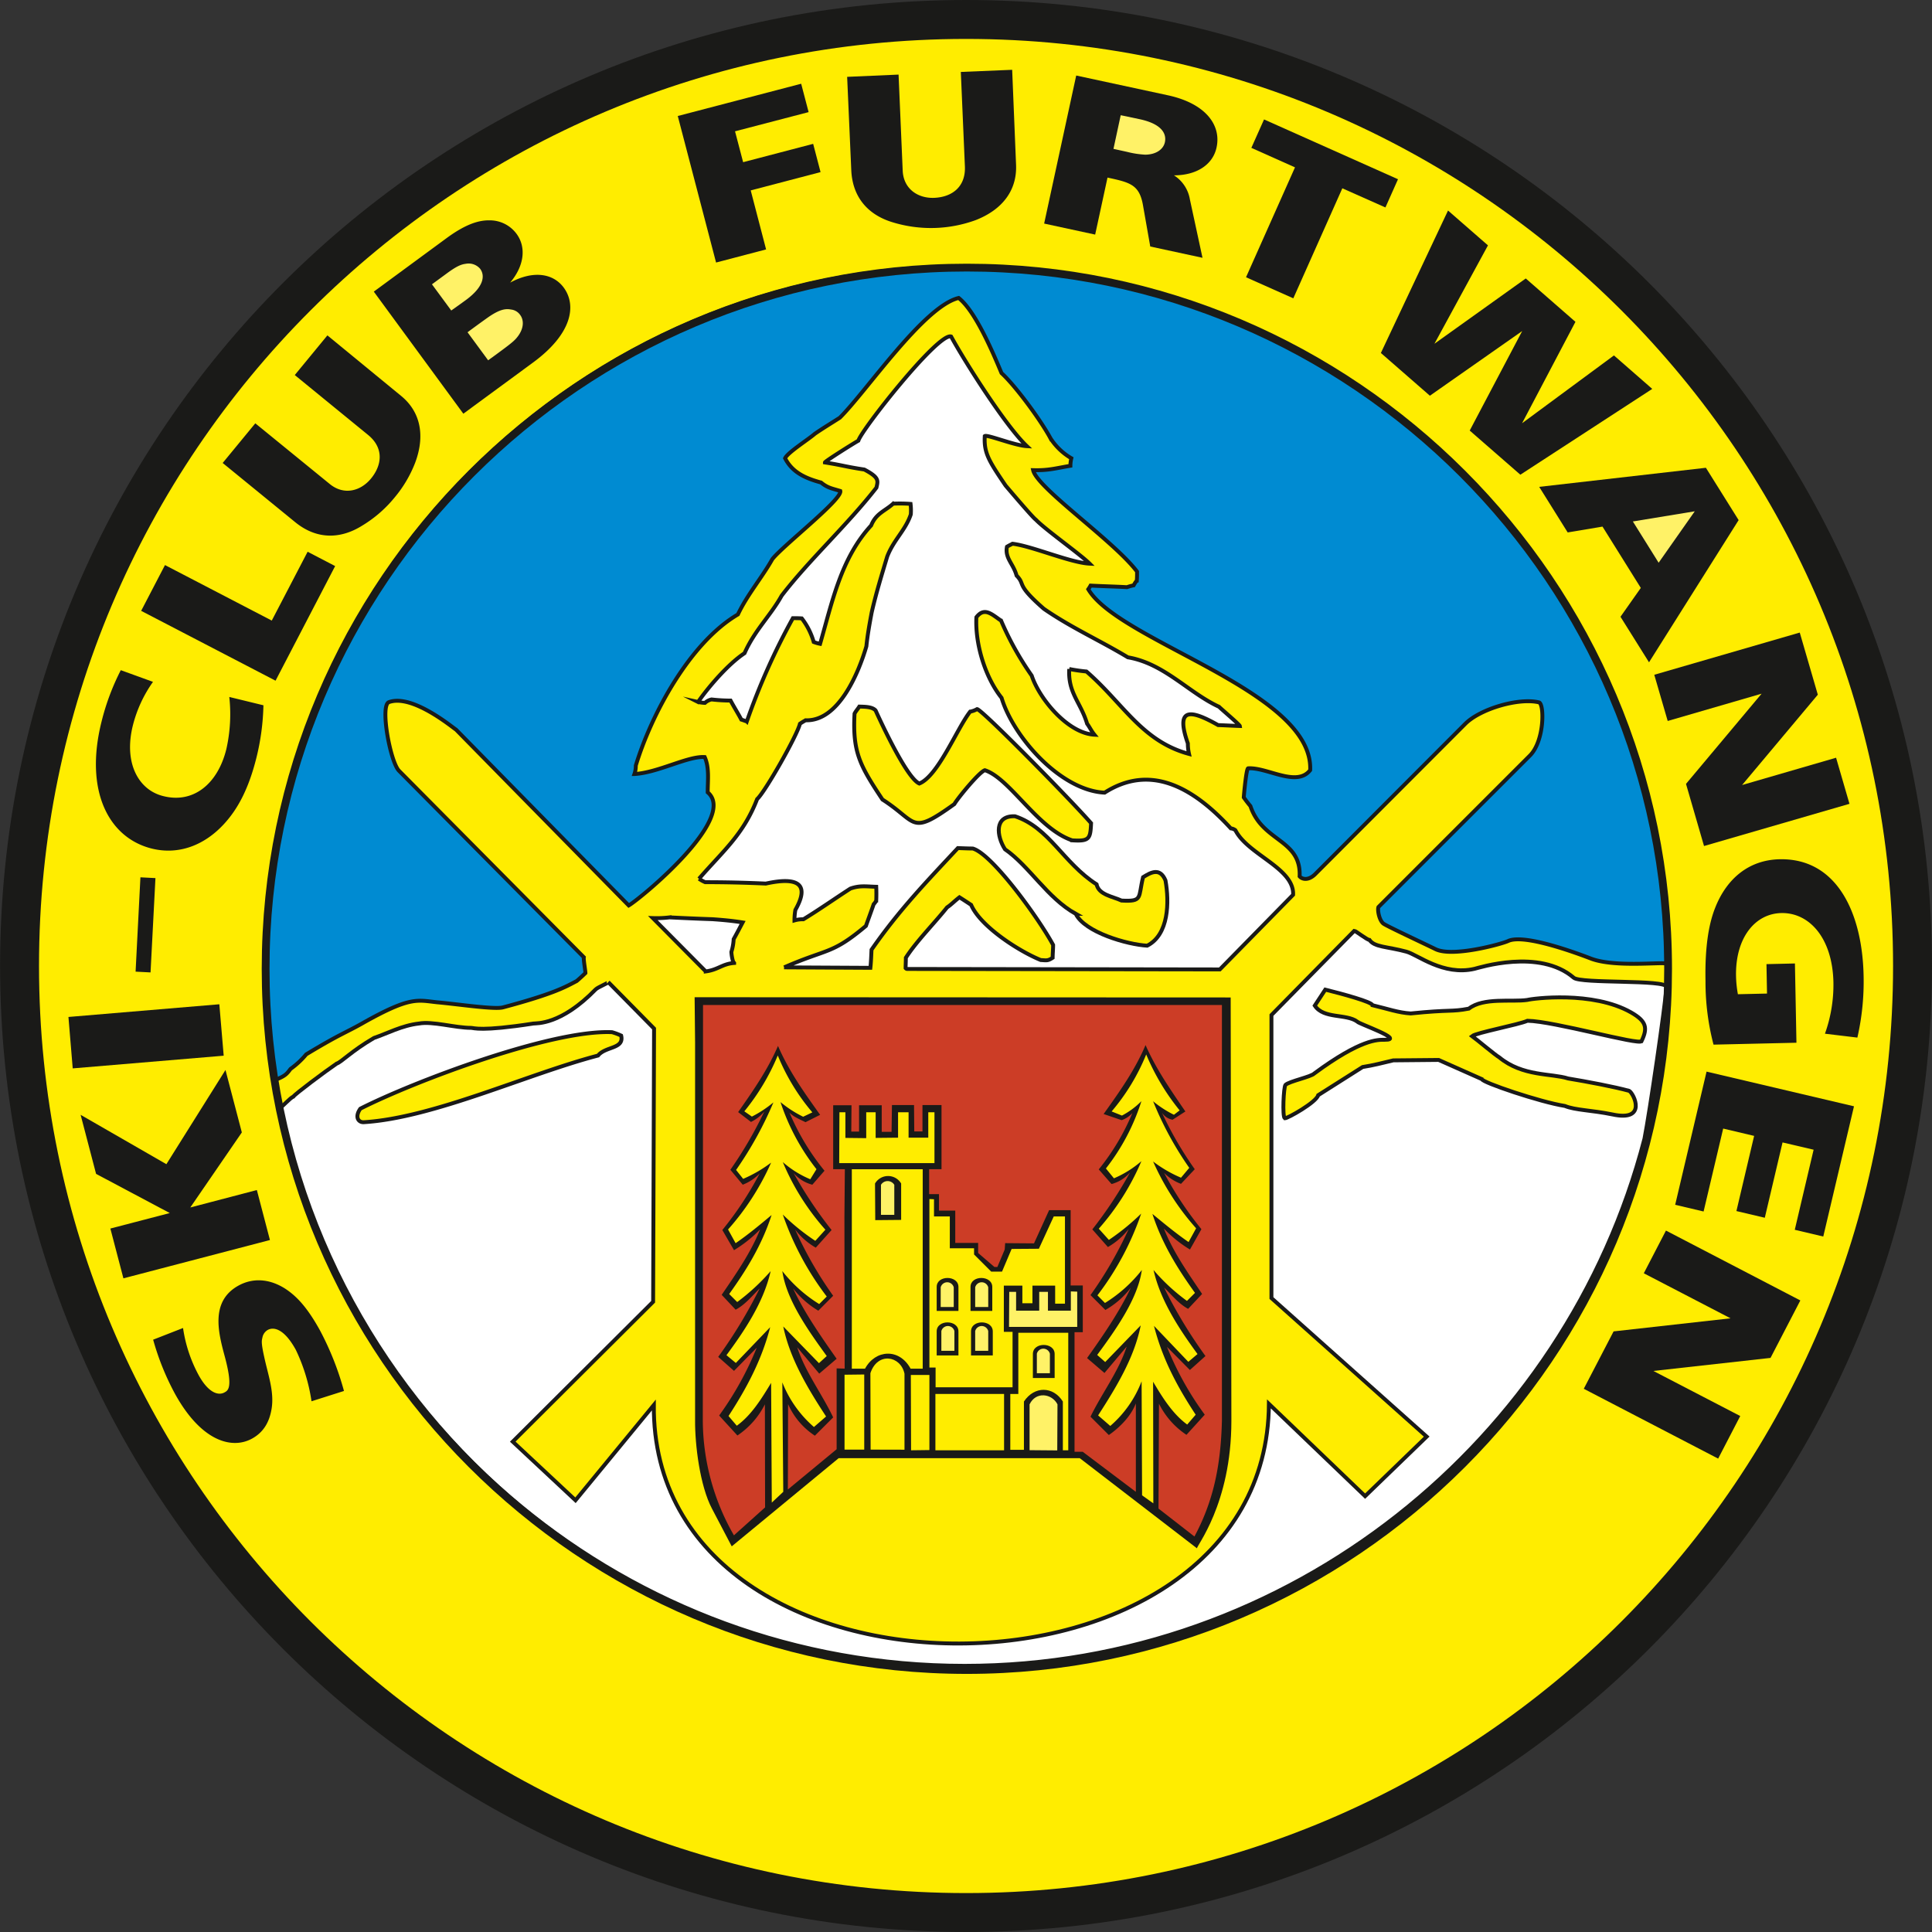 <svg id="Ebene_1" data-name="Ebene 1" xmlns="http://www.w3.org/2000/svg" viewBox="0 0 496.28 496.28"><rect x="0" y="0" width="496.28" height="496.28" fill="#333333" stroke="none"/><defs><style>.cls-1,.cls-6,.cls-7{fill:#ffed00;}.cls-1,.cls-2,.cls-3,.cls-6,.cls-9{stroke:#1a1a18;}.cls-1,.cls-9{stroke-miterlimit:2.61;}.cls-1{stroke-width:10px;}.cls-1,.cls-2,.cls-3,.cls-4,.cls-5,.cls-6,.cls-7,.cls-8{fill-rule:evenodd;}.cls-2{fill:#008bd2;}.cls-2,.cls-3,.cls-6{stroke-miterlimit:10;}.cls-3{fill:#fff;}.cls-4{fill:#1a1a18;}.cls-5{fill:#cc3d26;}.cls-8{fill:#fff267;}.cls-9{fill:none;stroke-width:2px;}</style></defs><title>logo-ski-club-furtwangen-rgb</title><path class="cls-1" d="M420.15,55.26c134.23,0,243.11,108.88,243.11,243.11S554.38,541.54,420.15,541.54,177,432.66,177,298.37,285.86,55.26,420.15,55.26Z" transform="translate(-171.98 -50.26)"/><path class="cls-2" d="M333.48,282.85c2.88-1.65,28.17-22.41,20.29-29.06,0-3,.47-6.29-.77-9.06-4.35-.29-11.94,4-18.05,4.36a6.32,6.32,0,0,0,.35-2.18c3.94-13,13.76-31.47,26.23-38.82,2.36-5,6.18-9.47,8.83-14.18,2.7-3.47,18.06-15.41,17.47-17.53-2.06-.64-3.24-.76-4.94-2.17-3.89-1.06-7.36-2.53-9.24-6.24.65-1.47,6.06-4.88,7.65-6.29,1.88-1.3,4.47-2.88,6.41-4.12,6.88-6.82,21.59-28.65,30.53-30.76,4.29,3.35,8.82,14.06,11,19.29,3.59,3.29,10.06,12.06,12.59,16.77a15.89,15.89,0,0,0,5.35,5.11,8.18,8.18,0,0,0-.24,1.94c-3.64.59-5.58,1.24-9.58,1.12,1,4.59,20.7,18.12,26.7,26.06,0,.82,0,1.53-.06,2.29a7.8,7.8,0,0,0-.82,1.24,12.58,12.58,0,0,0-1.71.47c-3.17-.18-6.29-.24-9.35-.41a10.24,10.24,0,0,1-.59.94c7.94,13.47,57.88,26.17,57,46.47-3.47,4.47-11-.77-15.94-.47-.47.06-1.06,6.59-1.12,7.47a26.66,26.66,0,0,0,1.71,2.23c3.06,9.24,13.06,8.47,12.64,18.06.53.65,2.06,1.24,3.89-.47h0l38.64-38.7h0c3.88-3.89,13.77-6.77,18.94-5.53,1.42.35,1.47,9.94-2.35,13.7h0l-38.88,38.88h0c-.3.95.29,3.59,1.35,4.3s9.24,4.53,13.36,6.53c4.35,2.11,16.88-1.3,18.64-2.12,4.24-1.94,18.35,3.41,21.41,4.59,6.18,2.23,18.06.76,19.24,1.23,0-98.94-81.3-179.11-180.18-179.11s-179.7,80.7-179.7,179.64a185.87,185.87,0,0,0,2.36,29.41c2.64-1.05,3.06-1.52,4.06-2.88a21.66,21.66,0,0,0,4.05-3.76c9.06-5.47,10.06-5.47,14.89-8.24,12.06-6.76,13.7-5.64,18.82-5.12,5.29.48,14.65,1.89,16.82,1.3,13.24-3.53,16.12-5.3,18.94-6.77.83-.7,1.65-1.47,2.24-2.05,0-.59-.53-3.48-.41-4.06h0l-47.47-47.89h0c-2.24-2.23-4.94-16.82-2.59-17.64,6.06-2.18,16.47,6.64,17.23,7.06h0l44.36,45.17Z" transform="translate(-171.98 -50.26)"/><path class="cls-3" d="M243.76,335c16.94,81.53,89.59,143.17,176,143.17,83.53,0,154.58-57.88,174.64-135.4,1.3-6.53,5.35-34.24,5.65-39,0-1.95-22.06-.77-23.83-2.36-8.82-7.59-24.41-2.53-25.47-2.29-8.06,1.88-14.64-3.65-17.53-4.41-5.11-1.36-8.11-1.12-9.46-3-.59,0-3.59-2.36-3.89-2.36h0L498.58,311v72.7l39.88,35.59-15.82,15.29-24.71-23.7h0c-.53,81.64-158.7,82.41-158,.29h0l-20.12,24.47-16.12-15.06,36.06-35.93.24-70.18-11.77-11.94h0c.18.18-2.64,1.29-3.23,1.88-9,9.24-15.18,8.65-16,8.77-13.59,2.11-15.3,1.11-16,1.11-4.18,0-9.88-1.76-13.41-1.11-4.3.47-8.36,2.64-11.53,3.7-5.77,3.36-8.41,6.24-9.59,6.59-2.94,2-10.71,7.82-11.12,8.47-.76.29-2.88,2.65-3.53,3Z" transform="translate(-171.98 -50.26)"/><path class="cls-3" d="M373.38,298.75l22.18.12h0c.17-1.53.23-3.35.29-4.65,7.06-10.17,14.12-17.47,22.18-26.11,1.35.05,2.76.11,3.82.11,4.94,1.36,16.94,17.88,20.65,24.77,0,1.12-.12,2.29-.12,3.29-1.3.88-1.65.65-3.06.59-5.77-2.35-15.53-8.7-17.88-14.17q-1.59-1.06-3-1.95c-1.24.94-2.18,1.95-3.18,2.59-3.29,4.12-7.82,8.65-10.59,12.94,0,1-.06,1.94-.06,2.65a.51.51,0,0,0,.36.23h0l80.35.12,18.82-19.17h0c.35-6.83-11.65-10.3-14.82-16.59a2.27,2.27,0,0,0-1.18-.47c-10.12-11.06-21-16.47-32.41-9.18-11.29-.53-23.47-14.29-26.47-24.35-4.35-5.47-6.82-14.06-6.47-20.71,2.06-2.7,3.94-.76,6.35.89A77.44,77.44,0,0,0,437,223.81c1.94,5.94,9.29,14.83,16.11,15.18-.82-1-1.29-2.06-1.88-2.82-1.65-5.53-4.94-7.88-4.59-14.06a43.22,43.22,0,0,0,4.42.64c9.41,8.12,14.17,17.89,26.35,21.18a11.92,11.92,0,0,1-.3-2.7c-3.29-9.36.71-8.71,7.77-4.71,1.88.06,3.88.18,5.58.23-.05-.35-4.7-4.29-5.35-4.94-7.88-3.64-14.06-11.11-23.41-12.7-7.23-4.36-14.64-7.65-21.59-12.47-7.41-6.47-4.58-6.06-7-8.53-.82-3.06-3.05-4.47-2.47-7.41.59-.36,1-.53,1.42-.77,5,.59,14.88,4.88,19.82,5.12-2.47-2.47-11.41-8.76-13.82-11.3-.65-.35-7.77-8.76-7.77-8.76-4.35-6.41-5.59-8.41-5.35-12.71.64-.46,7.65,2.42,10.82,2.59-5.47-5.17-15.94-21.7-19.47-28.17-3.24-1.12-23,23.94-23.82,26.76-1.18.65-8.59,5.3-8.59,5.59,4.77.76,5.41,1.12,10.12,1.82,3.88,2.06,3.53,2.83,3.11,4.65-7.41,9.53-17.47,18.77-24.35,27.76-2.76,5-6.94,8.89-9.53,14.77-4.11,2.71-9.11,8.47-11.94,12.53a9.76,9.76,0,0,0,1.77.23,3.67,3.67,0,0,1,1.7-.88,44.68,44.68,0,0,0,4.89.29c.88,1.65,1.88,3.24,2.76,4.89.59.17,1.12.41,1.41.47a171,171,0,0,1,11.83-26.53c.7,0,1.52,0,2.29.06a17.94,17.94,0,0,1,3.06,6.06,9.44,9.44,0,0,0,1.64.47c3.12-10.77,5.36-22,13.12-30.41,1.24-3.12,3.59-3.71,5.65-5.59a36.52,36.52,0,0,1,4.47.06,13.73,13.73,0,0,1,.06,2.7c-1.35,4.06-4.41,6.53-6.06,10.83-1.41,4.7-2.88,9.47-4,14.41-.53,2.82-1.06,5.76-1.35,8.64-2,6.89-7.18,19.3-15.59,19a13.36,13.36,0,0,0-1.47.89c-.77,3.11-9,17.58-11,19.35-3.53,9.12-8.71,13.29-14.94,20.47a8.87,8.87,0,0,0,1.59.88c5.29,0,10.47.12,15.58.36,8.59-1.89,11.24.35,7.59,6.76a14.92,14.92,0,0,0-.23,2.7,7.58,7.58,0,0,1,2.29-.29c4.06-2.47,8.06-5.3,12.06-7.88,2.47-.88,4.12-.53,6.65-.47.05,1.17.05,2.29,0,3.53a3,3,0,0,1-.65.94c-.65,1.88-1.35,3.76-2,5.59-8.82,7.41-9.71,5.7-21,10.64Z" transform="translate(-171.98 -50.26)"/><path class="cls-4" d="M359.94,447.48l27.47-22.65h61.94L479.47,448h0c-.41-.35,8.82-11.23,8.82-32.76h0l-.18-108.76-137.7-.06.12,11.64v97h0c-.06,6.24,1.23,16.88,4.35,22.76h0l5.06,9.65Z" transform="translate(-171.98 -50.26)"/><path class="cls-5" d="M463.75,433.47,450.1,423.18H448V392.47h2.12v-12H447V361.12h-5.53l-3.88,8.53-7.41-.06-.12,1.65-1.88,4.47h-.76l-4.18-3.59v-2.59h-5.88v-8.29h-4.18V357h-2.53v-6.41h3.18V334.12h-4.89v6.77h-2.11l-.06-6.77H401.1L401,341h-2.53v-6.83h-5.82v6.77h-2l.06-6.77H386v16.42H389l-.11,12.29.06,38.94-2.06-.06v20.77l-12.53,10.35.06-21.94h0a18.68,18.68,0,0,0,6.88,8.11h0l4.7-4.7h0c-2.88-6.06-7.17-11.65-9.23-18h0l5.65,6.76,4.47-3.82h0c-4-5.7-8.36-11.94-11.18-18.06a23.26,23.26,0,0,0,6.47,5.71h0l3.82-3.83h0a98.63,98.63,0,0,1-9.76-17,17.76,17.76,0,0,0,5.29,4.64h0l4.06-4.53h0a108.65,108.65,0,0,1-9.76-14.64,9.48,9.48,0,0,0,4.82,3h0l3.12-3.59h0a61.34,61.34,0,0,1-9-14.94c.94,1.06,2.82,1.82,4.12,2.47h0l3.76-1.89h0c-4.12-5.76-8.06-11.29-10.82-17.7-2.65,6.12-6.24,11.29-10.24,17h0l3.3,2.53h0a10.53,10.53,0,0,0,3.41-2.65,104.7,104.7,0,0,1-8.71,14.94h0l3.18,3.83h0a12.11,12.11,0,0,0,4.35-2.89,86.75,86.75,0,0,1-9.59,14.53h0l3,5.18h0a33.47,33.47,0,0,0,6.71-5.35c-2.35,5.88-6.06,11.23-9.88,16.82h0l3.59,3.82h0c2.41-1.29,4.11-3.41,6.17-5.47a122.75,122.75,0,0,1-10.65,17.59h0l4.06,3.59,5.83-5.94h0a82.33,82.33,0,0,1-9.65,17.41h0L361.4,419h0a21,21,0,0,0,7.06-8h0l.05,26.47-8,7.18h0a59.6,59.6,0,0,1-8-29.7h0l.06-106.53H485.86V415.18h0c-.29,11.82-2.29,20.88-7.06,29.77h0l-9.23-7.18.12-26.94h0a20.61,20.61,0,0,0,7.06,8h0l4.7-5.18h0a79.57,79.57,0,0,1-9.7-17.41h0l5.88,5.94,4-3.59h0A122.65,122.65,0,0,1,471,381c2.12,2.05,3.77,4.17,6.18,5.47h0l3.59-3.83h0c-3.77-5.59-7.53-10.94-9.83-16.82a31.82,31.82,0,0,0,6.71,5.41h0l2.94-5.23h0A88.79,88.79,0,0,1,471,351.54a11.79,11.79,0,0,0,4.35,2.82h0l3.53-3.76h0a93.93,93.93,0,0,1-8.41-14.48,4.18,4.18,0,0,0,2.71,1.77h0l3.29-2.12h0c-3.94-5.76-7.53-10.94-10.23-17.06-2.71,6.41-6.65,11.94-10.77,17.71h0L460.1,338h0a6.53,6.53,0,0,0,2.76-1.83,59.29,59.29,0,0,1-8.64,14.48h0l3.29,3.76h0a9.46,9.46,0,0,0,4.76-3,108.32,108.32,0,0,1-9.7,14.65h0l4,4.53h0a18.13,18.13,0,0,0,5.35-4.65,102.45,102.45,0,0,1-9.82,17h0l3.82,3.82h0a21.94,21.94,0,0,0,6.53-5.7c-2.88,6.11-7.17,12.35-11.23,18.05h0l4.47,3.83,5.7-6.77h0c-2.05,6.36-6.35,11.94-9.29,18h0l4.71,4.71h0c2.58-1.77,5.64-4.71,6.94-8.12h0v22.76Z" transform="translate(-171.98 -50.26)"/><path class="cls-6" d="M593.65,317.7c-.59,1.12-22.47-5.12-29.3-5.23-2.23,1-13.17,3.06-14.23,3.94,1.29.94,5.88,4.82,7,5.47,6,4.94,13.41,4.06,17.65,5.41,5,.83,11.82,2.12,15.7,3.18,1.24.7,4.71,8-4.29,6.06-5.47-1.12-9.47-1.06-12.24-2.18-6.35-1-21.29-6.06-21.29-6.88h0l-11.12-4.94-11.65.11h0c-2.7.65-5.23,1.3-7.88,1.71h0l-11.41,7.23h0c-.47,1.83-7.82,5.95-8.59,5.95-.65-.48-.29-8.06.18-8.59,1-.94,6.59-2.06,7.41-2.94,12.06-8.89,16.29-8.65,18.06-8.65,5.53.06-7-4.23-7-4.65-2.88-2.11-8.65-.64-10.94-4.12h0l2.7-4.11h0c4.3,1.06,12.06,3.17,12.12,4,3.94.94,6.71,1.94,9.82,2.12,10.36-1.06,10.36-.36,14.94-1.24,3.77-2.94,11-1.65,15-2.23,1.3-.36,16.83-2.42,26.71,3.23,3.88,2.23,4.29,3.94,2.65,7.35Z" transform="translate(-171.98 -50.26)"/><polygon class="cls-4" points="354.71 90.67 367.3 101.65 391.01 85.04 377.53 110.6 390.54 121.94 424.42 99.9 414.58 91.3 390.98 108.72 404.69 82.67 391.93 71.53 368.47 88.3 382.22 63.03 371.96 54.08 354.71 90.67 354.71 90.67 354.71 90.67"/><path class="cls-6" d="M265.48,338.52c-1.41.12-2.47-1.3-.94-3.47,13.53-6.88,49.06-20.35,64.65-19.65a15.2,15.2,0,0,1,2.35.88c.82,3.47-4,2.71-5.94,5.12-18.18,4.77-42.23,16-60.12,17.12Z" transform="translate(-171.98 -50.26)"/><path class="cls-6" d="M447.37,266.11c-8.83-2.94-16-15.94-22.41-18-1.47.47-7,7.23-7.83,8.7-11.47,8.24-9.35,4.65-18.47-1.17-5.82-8.77-7.7-12.18-7.17-22.06.29-.59.82-1.18,1.23-1.82,1.24.05,3.3,0,4.18,1,1.59,3.48,8.06,17.42,11.23,18.77,4.83-1.94,9.71-14.23,13.06-18.47a5.52,5.52,0,0,0,1.77-.65c1.17,0,23.94,23.18,29.29,29.3-.18,4-.41,4.7-4.88,4.41Z" transform="translate(-171.98 -50.26)"/><polygon class="cls-4" points="427.94 316.1 422.25 327.07 444.53 338.64 414.49 342 406.83 356.74 441.35 374.68 447.02 363.74 424.71 352.16 454.8 348.81 462.46 334.05 427.94 316.1 427.94 316.1 427.94 316.1"/><polygon class="cls-4" points="424.94 173.33 428.39 185.2 452.51 178.19 433.09 201.36 437.72 217.32 475.08 206.48 471.64 194.64 447.5 201.65 466.95 178.45 462.31 162.49 424.94 173.33 424.94 173.33 424.94 173.33"/><path class="cls-4" d="M229.16,169.17l18.67,15.24h0c5.67,4.61,11.79,4.25,17.17.88a32.12,32.12,0,0,0,8.32-7.21,31.53,31.53,0,0,0,5.32-9c2.54-6.81,1.46-13-3.68-17.17h0l-18.88-15.5L247.7,146.6,266.55,162h0c4,3.28,3.65,7.63.73,11.19-2.66,3.23-6.95,4.4-10.63,1.37h0L237.56,159l-8.4,10.21Z" transform="translate(-171.98 -50.26)"/><polygon class="cls-4" points="395.38 125.06 402.7 136.77 411.64 135.27 421.48 151.02 416.26 158.43 423.59 170.13 446.61 133.6 438.2 120.16 395.38 125.06 395.38 125.06 395.38 125.06"/><path class="cls-4" d="M291,156.53l17.88-13.13h0c10.12-7.42,11.24-14.72,7.91-19.26-2.74-3.71-7.88-4.47-13.77-1.28,3.71-4.39,4.13-9.16,1.65-12.53a8.54,8.54,0,0,0-6.83-3.47c-2.58-.06-5.92.73-11.16,4.58h0L268,125.17l23,31.36Z" transform="translate(-171.98 -50.26)"/><polygon class="cls-4" points="70.78 174.85 86.09 145.41 79.02 141.73 69.81 159.41 42.38 145.15 36.26 156.91 70.78 174.85 70.78 174.85 70.78 174.85"/><polygon class="cls-4" points="69.34 318.53 65.98 305.69 48.88 310.17 62.12 290.89 57.92 274.85 42.74 299.05 20.71 286.37 24.68 301.54 43.61 311.6 28.35 315.58 31.7 328.37 69.34 318.53 69.34 318.53 69.34 318.53"/><path class="cls-4" d="M260.34,407.57a75.24,75.24,0,0,0-6.12-15.48c-3.46-6.31-6.27-9-8.85-10.72-3.94-2.57-8.26-3-12.12-.88-7.19,3.95-5.24,11.87-3.63,17.85,2.28,8.34,1,9.08,0,9.61-1.48.82-4,.22-6.54-4.32A36.3,36.3,0,0,1,219,391.39h0l-7.68,3h0a66.78,66.78,0,0,0,5.58,13.85c6.7,12.19,14.6,14.44,19.84,11.55,2.71-1.5,4.39-3.93,5-7.62.74-4.41-.94-8.87-1.89-13.34-.82-3.69-.65-4.2-.47-4.94a2.86,2.86,0,0,1,1.37-2c1.51-.83,4.2-.38,7.21,5.09A46,46,0,0,1,252,410.21h0l8.32-2.64Z" transform="translate(-171.98 -50.26)"/><polygon class="cls-4" points="438.37 275.27 430.31 309.48 437.61 311.2 442.64 289.9 450.59 291.78 446.04 311.09 453.33 312.81 457.89 293.46 465.87 295.33 461.03 315.9 468.35 317.63 476.24 284.18 438.37 275.27 438.37 275.27 438.37 275.27"/><path class="cls-4" d="M440.2,107.69l13.1,2.83,3.17-14.64h0c5.76,1.24,8.22,1.78,9.13,7.21h0l1.85,10.49,13.42,2.9-3.24-15h0a9.08,9.08,0,0,0-4.09-6.18c5.87,0,10-2.78,10.94-7.15,1.25-5.72-2.75-11.3-12.48-13.41h0l-23.57-5.08-8.23,38Z" transform="translate(-171.98 -50.26)"/><path class="cls-4" d="M239.65,231.43l-8.77-2.14h0a40.62,40.62,0,0,1-.77,13.45c-2.24,9-8.56,14-16.25,12-6.29-1.57-10.16-8.47-7.75-18.14a33.4,33.4,0,0,1,5.17-11.19h0l-8.27-3h0a60.89,60.89,0,0,0-4.94,13.19c-4.46,17.78,1.77,29.85,12.87,32.63,6.91,1.72,13.61-.8,18.74-6.48,3.25-3.59,6.09-8.58,8.14-16.74a61.22,61.22,0,0,0,1.83-13.62Z" transform="translate(-171.98 -50.26)"/><path class="cls-4" d="M389.59,70,390.65,94h0c.34,7.31,4.69,11.63,10.79,13.41a33.55,33.55,0,0,0,21.17-.61c6.77-2.65,10.64-7.55,10.37-14.19h0l-1-24.42-13.19.55,1.05,24.34h0c.19,5.15-3.26,7.8-7.88,8-4.18.17-7.9-2.28-8.1-7h0l-1.06-24.66L389.59,70Z" transform="translate(-171.98 -50.26)"/><path class="cls-6" d="M448.3,285c-7.29-4.06-11.88-12.23-18.17-16.59-2.12-3.29-2.88-8.7,2.59-8.47,8.82,2.94,12.35,11.95,20.94,17.48.58,2.7,4.11,3.11,6.41,4.17,5.53.3,4.23-.71,5.53-6,2.06-1.29,4.35-2.53,5.76.82,1,5.53.88,13.95-4.7,16.77-5.12-.29-16-3.41-18.36-8.18Z" transform="translate(-171.98 -50.26)"/><path class="cls-4" d="M625.74,297.88l.14,7.6-7.48.17h0a29.1,29.1,0,0,1-.48-4.66c-.19-9.86,4.91-16.05,11.64-16.19,7.17-.14,13.15,6.39,13.38,17.85a37.27,37.27,0,0,1-2.18,13.14h0l8.33,1h0a64.71,64.71,0,0,0,1.6-15.89c-.32-16.06-6.81-30.21-21.54-29.92-7.84.16-13.59,4.86-16.59,12.47-1.41,3.55-2.68,9.17-2.48,18.84a63.5,63.5,0,0,0,2.06,16.31h0l21.3-.49-.39-20.36-7.31.17Z" transform="translate(-171.98 -50.26)"/><polygon class="cls-4" points="320.07 71.22 332.22 76.63 344.81 48.37 355.88 53.29 359.11 46.04 324.7 30.68 321.44 37.98 332.65 42.99 320.07 71.22 320.07 71.22 320.07 71.22"/><polygon class="cls-4" points="57.46 271.18 56.34 257.97 17.58 261.23 18.68 274.44 57.46 271.18 57.46 271.18 57.46 271.18"/><polygon class="cls-4" points="183.94 67.44 196.79 64.07 192.84 48.91 210.78 44.21 208.88 36.95 190.89 41.66 188.81 33.73 207.71 28.8 205.8 21.51 174.1 29.8 183.94 67.44 183.94 67.44 183.94 67.44"/><polygon class="cls-7" points="238.74 351.29 238.74 308 239.92 308.06 239.92 312.47 243.98 312.47 243.98 320.65 250.21 320.65 250.21 322.24 254.62 326.65 257.39 326.65 259.86 320.82 266.86 320.77 270.68 312.47 273.56 312.47 273.56 334.88 271.04 334.88 271.04 330.24 265.21 330.24 265.21 334.77 262.62 334.77 262.62 330.24 257.86 330.24 257.86 342.12 260.1 342.12 260.1 356.35 240.33 356.35 240.33 351.29 238.74 351.29 238.74 351.29 238.74 351.29"/><path class="cls-7" d="M468.24,436.43l-2.89-2.06-.12-29.29h0a28.79,28.79,0,0,1-8.05,11.47h0l-3.12-2.71h0c4.58-7.12,9.29-14.77,10.94-23.12h0l-9.12,9.41-2.06-1.82h0c4.71-6.41,10.41-14.35,11.47-21.82a36.3,36.3,0,0,1-9.47,8.47h0L453.88,383h0A73.66,73.66,0,0,0,465.12,362a58.64,58.64,0,0,1-8.3,6.76h0l-2.59-2.88h0a63.84,63.84,0,0,0,10.95-17.35,26.75,26.75,0,0,1-7.06,4.41h0l-2.06-2.53h0a54.84,54.84,0,0,0,9.12-17.29,20.24,20.24,0,0,1-5,3.7h0l-2.65-1.06h0a53.67,53.67,0,0,0,8.88-14.64A58.45,58.45,0,0,0,475,335.49h0l-1.47,1.12h0a26.82,26.82,0,0,1-5.35-3.47,85.59,85.59,0,0,0,9.29,17.11h0l-2.12,2.53h0a32.7,32.7,0,0,1-7.17-4.17,65.89,65.89,0,0,0,11.05,17.17h0l-1.94,3.53h0c-3.17-2.18-6.29-4.76-9.29-7.23,2.59,7.94,6.64,14.29,10.94,20.29h0l-2.06,2.06h0a49.65,49.65,0,0,1-8.59-7.94c1.83,8.12,6.88,15.53,11.3,21.59h0l-2.36,2-8.82-9.24h0c2.18,8.59,6.06,15.76,10.71,22.82h0l-2.18,2.53h0c-3.71-2.7-6.35-6.94-8.76-11h0l.06,31.24Z" transform="translate(-171.98 -50.26)"/><path class="cls-7" d="M370.23,436.26l-.17-30.77h0c-2.47,4.06-5.06,8.3-8.82,11h0L359.12,414h0c4.59-7.06,8.47-14.23,10.7-22.82h0L361,400.37l-2.41-2h0c4.47-6.06,9.53-13.47,11.35-21.59a54.64,54.64,0,0,1-8.59,7.94h0l-2.06-2.06h0c4.3-6,8.3-12.35,10.89-20.29-2.95,2.47-6.06,5.06-9.24,7.23h0L359,366.08h0a65.91,65.91,0,0,0,11.06-17.17,34.47,34.47,0,0,1-7.18,4.17h0l-1.82-2.29h0a94.39,94.39,0,0,0,9.59-17.35,29.12,29.12,0,0,1-5.53,3.64h0l-1.94-1.35h0a57.63,57.63,0,0,0,8.59-14.35A54.07,54.07,0,0,0,380.65,336h0l-2.36,1.12h0a29.09,29.09,0,0,1-5.82-3.76,56.34,56.34,0,0,0,9.24,17.23h0l-1.59,2.59h0a25.67,25.67,0,0,1-7.06-4.41A62.39,62.39,0,0,0,384,366.14h0L381.41,369h0a55.88,55.88,0,0,1-8.35-6.76,75.07,75.07,0,0,0,11.29,21.06h0l-1.94,1.94h0a36.3,36.3,0,0,1-9.47-8.47c1.06,7.47,6.77,15.41,11.41,21.82h0l-2,1.83L373.18,391h0c1.7,8.3,6.35,16,11,23.12h0l-3.12,2.7h0a29.44,29.44,0,0,1-8.12-11.46h0l.24,28.11-2.95,2.77Z" transform="translate(-171.98 -50.26)"/><polygon class="cls-7" points="215.63 285.71 217.16 285.71 217.16 292.3 222.51 292.36 222.51 285.71 224.93 285.71 224.93 292.3 230.69 292.24 230.69 285.71 233.39 285.71 233.39 292.24 238.45 292.24 238.45 285.71 240.04 285.71 240.04 298.77 215.57 298.77 215.63 285.71 215.63 285.71 215.63 285.71"/><path class="cls-3" d="M353.27,299.79c3.17-.41,4.23-1.94,7.29-2.17a1.39,1.39,0,0,1-.35-.65,10.84,10.84,0,0,1-.36-2.18,13.53,13.53,0,0,0,.59-3.29c.82-1.47,1.65-3.06,2.3-4.29-2.59-.42-5.18-.65-7.71-.83-3.71-.12-7.35-.29-11.06-.47a27,27,0,0,1-4.29.18h0l13.59,13.7Z" transform="translate(-171.98 -50.26)"/><path class="cls-7" d="M390.79,401.84V350.61H409v51.23h-3.11c-2.89-5.35-9.06-4.94-11.71,0h-3.35Z" transform="translate(-171.98 -50.26)"/><polygon class="cls-7" points="240.28 358.07 257.92 358.07 257.92 372.54 240.28 372.54 240.28 358.07 240.28 358.07 240.28 358.07"/><polygon class="cls-8" points="259.19 340.85 259.25 331.85 261.01 331.85 261.01 336.67 266.95 336.67 266.95 331.85 269.19 331.85 269.19 336.67 275.07 336.67 275.07 331.73 276.71 331.79 276.71 340.85 259.19 340.85 259.19 340.85 259.19 340.85"/><polygon class="cls-8" points="419.44 133.95 435.34 131.34 426.06 144.55 419.44 133.95 419.44 133.95 419.44 133.95"/><path class="cls-7" d="M431.5,422.68V408.33h2.06V392.62h12.83V422.8H445V410.27h0c-2.47-3.94-7.3-4.06-10,0h0v12.41Z" transform="translate(-171.98 -50.26)"/><path class="cls-8" d="M297.37,142.81l-5.29-7.2h0c2.69-2,5.49-4,5.69-4.12,2.59-1.72,4.06-2,5.47-1.72a3.29,3.29,0,0,1,2.35,1.38c1.08,1.45.89,3.58-.61,5.54-.57.73-.92,1.23-4.42,3.79-1.06.79-2.12,1.56-3.19,2.33Z" transform="translate(-171.98 -50.26)"/><path class="cls-8" d="M287.88,130l-4.94-6.71h0l3.76-2.76c2.85-2.11,3.92-2.37,4.93-2.51a3.89,3.89,0,0,1,3.69,1.29c1.28,1.74,1,4.58-3.64,8q-1.89,1.38-3.8,2.72Z" transform="translate(-171.98 -50.26)"/><path class="cls-8" d="M458,88.5l1.86-8.64h0c1.74.35,2,.4,2.6.54l2.32.49c5.46,1.18,6.92,3.6,6.43,5.9-.4,1.86-2.31,3.19-5.08,3.2a23.88,23.88,0,0,1-4.64-.72L458,88.5Z" transform="translate(-171.98 -50.26)"/><path class="cls-7" d="M395.62,422.63,395.56,403h0c1.82-5.53,7.76-4.53,8.76.12h0v19.53Z" transform="translate(-171.98 -50.26)"/><path class="cls-8" d="M436.45,422.74V411h0c1.64-3.41,5.76-2.76,7.17,0h0l-.06,11.83-7.11-.06Z" transform="translate(-171.98 -50.26)"/><path class="cls-4" d="M396.81,363.68l6.65-.06v-9.35h0a3.89,3.89,0,0,0-6.71,0h0l.06,9.41Z" transform="translate(-171.98 -50.26)"/><polygon class="cls-4" points="38.67 249.79 39.93 225.56 36.07 225.36 34.83 249.59 38.67 249.79 38.67 249.79 38.67 249.79"/><polygon class="cls-7" points="234.03 372.54 233.97 353.19 238.74 353.19 238.74 372.48 234.03 372.54 234.03 372.54 234.03 372.54"/><polygon class="cls-7" points="216.94 372.37 216.94 353.13 222 353.07 222 372.37 216.94 372.37 216.94 372.37 216.94 372.37"/><path class="cls-4" d="M421.28,387h5.59V380.9h0c.06-3.11-5.59-3.17-5.59-.06h0V387Z" transform="translate(-171.98 -50.26)"/><path class="cls-4" d="M412.59,398.44h5.59v-6.12h0c.06-3.12-5.59-3.18-5.59-.06h0v6.18Z" transform="translate(-171.98 -50.26)"/><path class="cls-4" d="M412.59,387h5.59V380.9h0c.06-3.11-5.59-3.17-5.59-.06h0V387Z" transform="translate(-171.98 -50.26)"/><path class="cls-4" d="M421.45,398.44H427v-6.12h0c.06-3.12-5.59-3.18-5.59-.06h0v6.18Z" transform="translate(-171.98 -50.26)"/><path class="cls-4" d="M437.3,404.23h5.59v-6.12h0c.06-3.12-5.59-3.18-5.59-.06h0v6.18Z" transform="translate(-171.98 -50.26)"/><path class="cls-8" d="M398.28,362.32v-7.71h0a2,2,0,0,1,3.42,0h0v7.71Z" transform="translate(-171.98 -50.26)"/><path class="cls-8" d="M422.48,397.24v-5.06h0a1.73,1.73,0,0,1,3.35,0h0v5.06Z" transform="translate(-171.98 -50.26)"/><path class="cls-8" d="M422.48,386v-5.06h0a1.73,1.73,0,0,1,3.35,0h0V386Z" transform="translate(-171.98 -50.26)"/><path class="cls-8" d="M438.32,403V398h0a1.73,1.73,0,0,1,3.35,0h0V403Z" transform="translate(-171.98 -50.26)"/><path class="cls-8" d="M413.62,386v-5.06h0a1.73,1.73,0,0,1,3.35,0h0V386Z" transform="translate(-171.98 -50.26)"/><path class="cls-8" d="M413.79,397.24v-5.06h0a1.73,1.73,0,0,1,3.35,0h0v5.06Z" transform="translate(-171.98 -50.26)"/><path class="cls-9" d="M420.34,119c99.21,0,180.13,80.92,180.13,180.13S519.55,479.24,420.34,479.24,240.21,398.32,240.21,299.11,321.13,119,420.34,119Z" transform="translate(-171.98 -50.26)"/></svg>